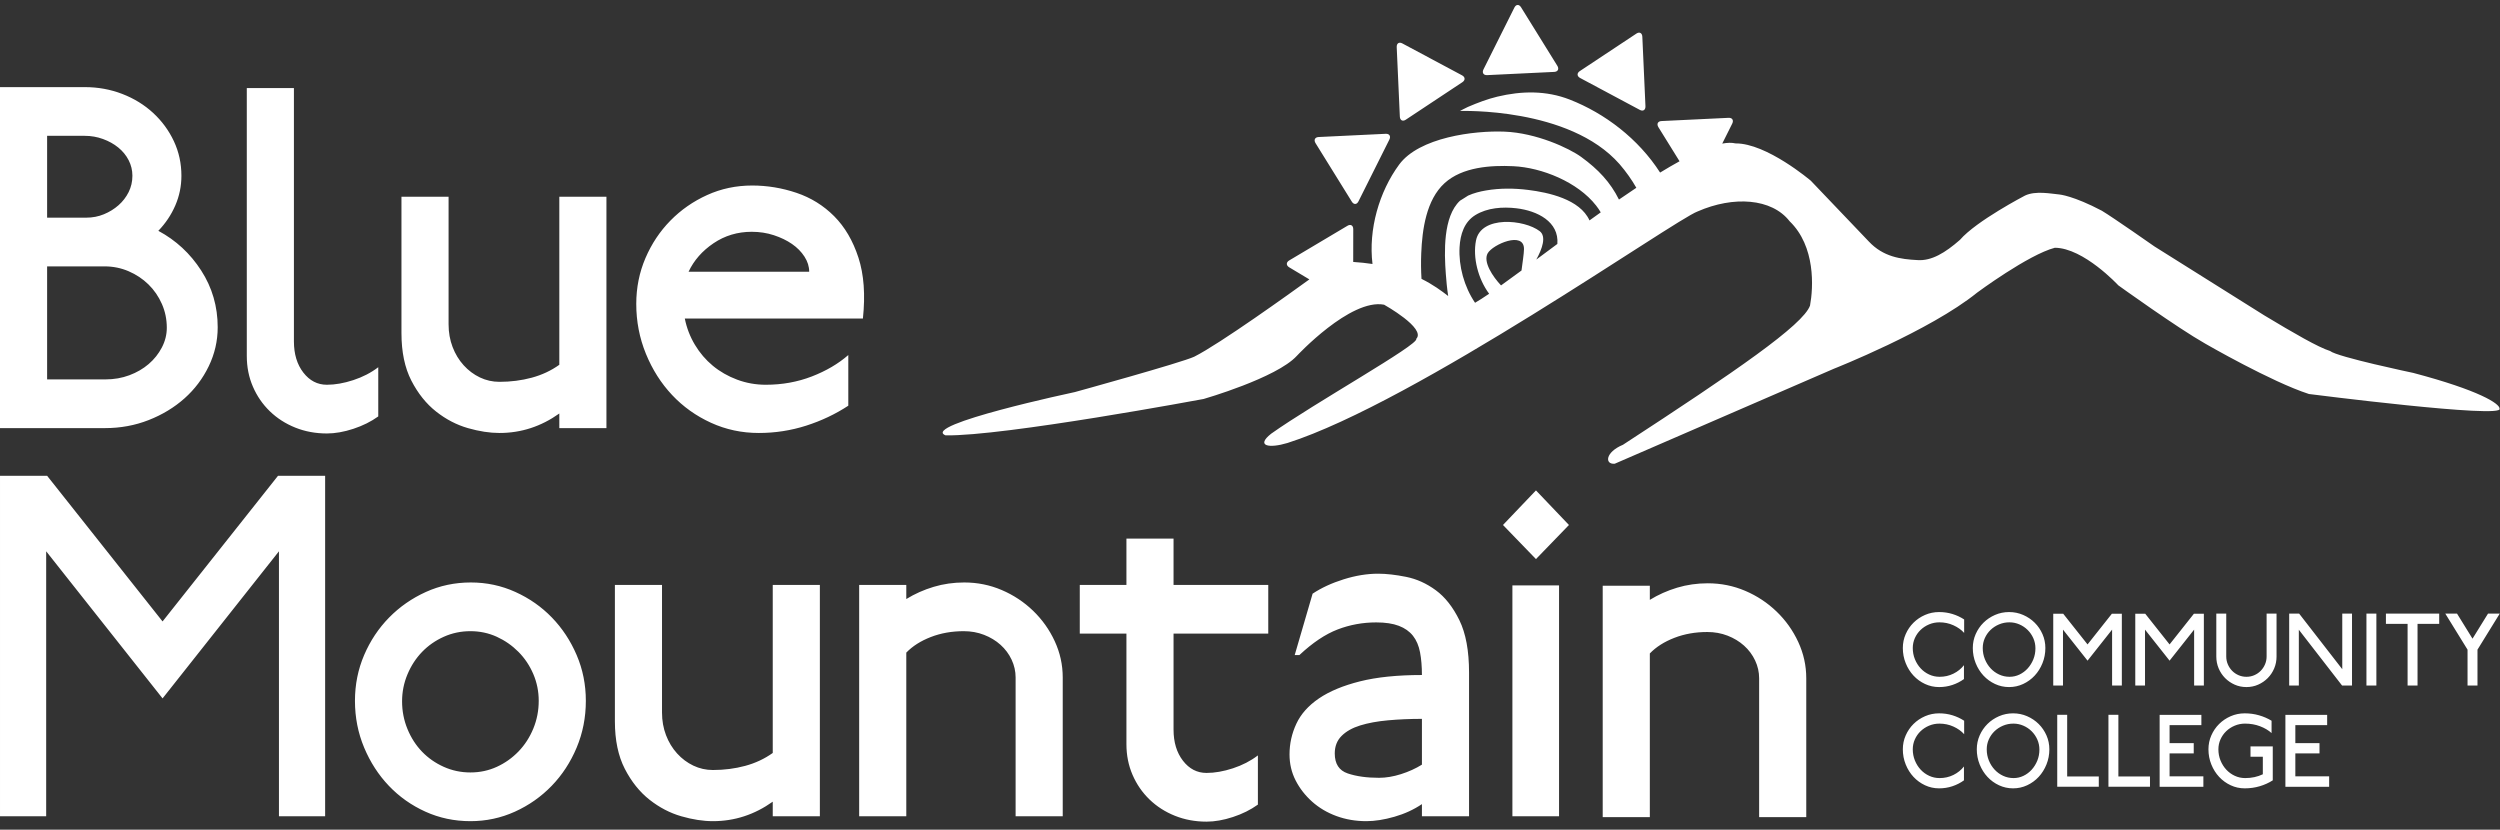 <svg xmlns="http://www.w3.org/2000/svg" xmlns:xlink="http://www.w3.org/1999/xlink" xmlns:serif="http://www.serif.com/" width="100%" height="100%" viewBox="0 0 3179 1055" xml:space="preserve" style="fill-rule:evenodd;clip-rule:evenodd;stroke-linejoin:round;stroke-miterlimit:2;"><rect x="0" y="0" width="3179" height="1055" fill="#333333" stroke="none"/>    <g id="Isolation-Mode" serif:id="Isolation Mode">    </g>    <g id="Artboard1" transform="matrix(1,0,0,1,-3469.3,-583.062)">        <rect x="3469.3" y="583.062" width="3178.68" height="1054.62" style="fill:none;"></rect>        <g transform="matrix(1,0,0,1,3469.3,583.062)">            <path d="M2190,182.603C2196.52,181.369 2202.2,181.23 2206.87,182.364C2246.35,181.944 2302.63,229.803 2302.63,229.803L2376.44,307.139C2394.77,326.643 2416.72,329.605 2438.29,330.731C2456.15,331.997 2473.61,321.399 2492.33,304.952C2513.1,280.89 2575.03,248.672 2575.03,248.672C2588.62,242.257 2608.05,246.37 2618.84,247.326C2618.84,247.326 2636.45,248.842 2672.7,267.966C2687.67,276.977 2739.53,313.328 2739.53,313.328L2879.17,400.986C2917,423.758 2947.81,441.576 2962.98,446.354C2971.9,453.88 3068.71,474.194 3068.71,474.194C3152.56,496.33 3178.74,513.347 3178.43,519.572C3185.29,532.891 2936.04,501.013 2936.04,501.013C2888.16,485.542 2804.37,437.077 2804.37,437.077C2768.63,416.888 2693.64,362.834 2693.64,362.834C2693.64,362.834 2649.63,315.265 2612.95,315.05C2579.19,323.861 2514.1,372.111 2514.1,372.111C2454.25,420.576 2332,468.87 2332,468.87L2053.26,589.697C2040.29,590.728 2041.17,574.997 2063.73,565.59C2207.89,471.637 2292.66,413.355 2301.62,388.608C2305.93,365.446 2308.73,313.263 2275.7,281.36C2252.94,252.039 2204.18,248.932 2158.73,268.861C2129.44,279.489 1799.89,511.406 1637.17,563.293C1613.8,570.378 1596.4,567.331 1616.35,551.54C1671.22,512.547 1804.94,437.978 1800.89,430.888C1813.86,417.473 1760,387.447 1760,387.447C1717.1,379.331 1649.02,452.544 1649.02,452.544C1623.15,480.684 1530.57,507.328 1530.57,507.328C1530.57,507.328 1275.95,554.897 1202.39,553.606C1169.66,540.492 1366.91,498.522 1366.91,498.522C1366.91,498.522 1502.7,461.095 1518.6,453.574C1550.79,437.499 1642.14,371.816 1664.99,355.276L1639.36,339.926C1635.32,337.509 1635.33,333.561 1639.37,331.155L1713.46,287.083C1717.51,284.676 1720.81,286.658 1720.8,291.481L1720.74,333.079C1729.47,333.65 1737.63,334.538 1745.26,335.684C1739.95,291.762 1753.69,243.907 1779.16,209.279C1804.55,174.77 1874.16,165.838 1913.24,167.399C1953.61,169.005 1995.38,188.474 2010.6,199.537C2032.35,215.361 2047.73,231.692 2058.67,253.767C2066.1,248.64 2073.48,243.629 2080.77,238.789C2074.88,228.493 2067.84,218.484 2059.37,208.654C1995.54,136.012 1856.59,141.135 1856.59,141.135C1856.59,141.135 1862.93,137.528 1866.51,135.997C1879.49,130.443 1891.59,125.884 1904.05,122.892C1934.84,115.502 1966.2,114.961 1996.02,126.605C2040.68,144.037 2083.38,176.446 2110.99,219.452C2119.51,214.241 2127.78,209.408 2135.7,205.06L2108.83,161.73C2106.31,157.667 2108.07,154.16 2112.73,153.935L2198.11,149.832C2202.77,149.606 2204.83,152.934 2202.69,157.217L2190,182.603ZM1807.58,354.587C1822.34,361.944 1833.12,369.907 1841.5,376.424C1839.97,366.359 1839.1,356.538 1838.48,348.055C1836.48,321.011 1834.82,275.418 1856.55,255.198C1856.8,255.314 1866.03,249.094 1866.84,248.729C1874.09,245.436 1881.89,243.495 1889.67,242.169C1907.37,239.147 1925.6,239.277 1943.37,241.524C1968.63,244.701 2009.05,253.24 2021.2,280.282C2025.95,276.849 2030.73,273.424 2035.51,270.023C2033.78,267.056 2031.8,264.19 2029.61,261.387C2006.2,231.42 1960.56,213.042 1924.36,211.346C1895.7,209.995 1859.58,212.277 1836.93,232.881C1813.63,254.097 1808.47,291.854 1807.25,322.071C1806.82,332.704 1806.89,343.623 1807.58,354.587ZM1875.67,385.009C1880.65,382.124 1886.67,378.235 1893.57,373.534C1879.49,354.52 1872.61,327.539 1876.86,305.869C1883.16,273.766 1938.43,278.975 1957.91,293.96C1966.54,300.612 1961.26,316.164 1953.54,330.078C1962.16,323.676 1971.14,317.006 1980.35,310.192C1982.61,281.955 1954.98,267.998 1928.21,264.84C1910.92,262.804 1891.29,264.08 1876.02,273.507C1861.9,282.213 1856.86,298.119 1855.98,314.381C1854.67,338.374 1861.81,364.577 1875.67,385.009ZM1908.72,362.93C1916.7,357.228 1925.43,350.848 1934.75,343.983C1935.91,334.66 1937.86,322.549 1937.91,316.762C1938.12,293.33 1898.1,310.873 1891.76,322.051C1885.59,332.954 1898.22,351.798 1908.72,362.93ZM265.435,465.715C257.851,481.406 247.561,495.036 234.58,506.599C221.599,518.158 206.416,527.349 189.041,534.164C171.665,540.979 153.191,544.382 133.618,544.382L-0,544.382L-0,110.779L107.855,110.779C124.635,110.779 140.51,113.672 155.49,119.451C170.465,125.235 183.552,133.286 194.737,143.608C205.918,153.936 214.707,165.909 221.101,179.539C227.49,193.164 230.684,207.824 230.684,223.516C230.684,236.73 228.085,249.329 222.896,261.303C217.703,273.281 210.516,284.014 201.329,293.511C223.695,305.49 241.869,322.317 255.847,343.997C269.835,365.678 276.819,389.73 276.819,416.164C276.819,433.507 273.024,450.024 265.435,465.715ZM163.577,203.696C160.383,197.502 155.988,192.133 150.393,187.59C144.803,183.046 138.313,179.434 130.922,176.752C123.531,174.065 115.841,172.724 107.855,172.724L59.914,172.724L59.914,276.789L109.65,276.789C117.641,276.789 125.133,275.343 132.117,272.451C139.111,269.564 145.302,265.741 150.693,260.993C156.085,256.244 160.383,250.67 163.577,244.271C166.772,237.866 168.369,230.951 168.369,223.516C168.369,216.496 166.772,209.891 163.577,203.696ZM205.821,386.428C201.625,376.931 195.933,368.67 188.741,361.65C181.548,354.63 173.165,349.056 163.577,344.928C153.989,340.795 143.806,338.734 133.018,338.734L59.914,338.734L59.914,482.442L134.218,482.442C145.002,482.442 155.088,480.686 164.478,477.173C173.862,473.666 182.052,468.917 189.041,462.928C196.034,456.939 201.625,449.919 205.821,441.868C210.012,433.817 212.108,425.451 212.108,416.78C212.108,406.042 210.012,395.925 205.821,386.428ZM449.244,545.314C437.26,549.237 426.075,551.198 415.688,551.198C401.309,551.198 387.926,548.721 375.54,543.763C363.16,538.809 352.376,531.889 343.19,523.013C333.999,514.136 326.806,503.709 321.618,491.73C316.425,479.757 313.826,466.747 313.826,452.707L313.826,112.022L373.745,112.022L373.745,434.124C373.745,450.23 377.743,463.445 385.729,473.767C393.719,484.09 403.704,489.253 415.688,489.253C426.075,489.253 437.26,487.292 449.244,483.369C461.228,479.446 471.813,473.972 480.999,466.952L480.999,529.517C471.813,536.122 461.228,541.391 449.244,545.314ZM711.228,544.384L711.228,525.801C688.059,542.318 662.692,550.574 635.128,550.574C622.748,550.574 609.365,548.512 594.985,544.384C580.601,540.256 567.122,533.231 554.542,523.324C541.958,513.412 531.475,500.302 523.082,483.991C514.695,467.679 510.498,447.544 510.498,423.597L510.498,250.152L570.418,250.152L570.418,412.444C570.418,422.767 572.116,432.369 575.514,441.25C578.907,450.126 583.602,457.872 589.594,464.477C595.586,471.081 602.473,476.245 610.261,479.963C618.058,483.68 626.344,485.537 635.128,485.537C649.508,485.537 663.191,483.786 676.176,480.273C689.157,476.76 700.836,471.292 711.228,463.856L711.228,250.152L771.142,250.152L771.142,544.384L711.228,544.384ZM870.782,405.01C873.177,416.988 877.475,428.136 883.666,438.459C889.856,448.786 897.45,457.663 906.438,465.098C915.426,472.528 925.711,478.418 937.293,482.751C948.875,487.089 961.062,489.255 973.84,489.255C994.618,489.255 1014.08,485.743 1032.26,478.723C1050.44,471.703 1065.92,462.621 1078.7,451.468L1078.7,515.89C1062.32,526.627 1044.45,535.093 1025.07,541.288C1005.7,547.482 985.625,550.575 964.857,550.575C943.285,550.575 923.01,546.242 904.042,537.57C885.065,528.899 868.589,517.131 854.611,502.265C840.624,487.394 829.54,469.947 821.351,449.917C813.161,429.893 809.072,408.727 809.072,386.426C809.072,365.782 812.968,346.373 820.755,328.2C828.543,310.031 839.128,294.13 852.511,280.505C865.888,266.875 881.473,256.038 899.246,247.987C917.023,239.931 936.097,235.903 956.464,235.903C975.64,235.903 994.415,239.005 1012.79,245.2C1031.16,251.394 1047.14,261.301 1060.73,274.931C1074.3,288.556 1084.59,306.109 1091.58,327.579C1098.58,349.055 1100.47,374.863 1097.27,405.01L870.782,405.01ZM1022.98,326.343C1018.98,320.149 1013.69,314.78 1007.1,310.237C1000.51,305.693 992.817,301.981 984.033,299.089C975.239,296.196 965.854,294.75 955.869,294.75C937.893,294.75 921.718,299.604 907.338,309.311C892.959,319.013 882.373,331.092 875.578,345.547L1028.97,345.547C1028.97,338.937 1026.97,332.538 1022.98,326.343ZM354.718,1037.99L354.718,701.024L206.72,888.089L58.718,701.024L58.718,1037.99L0.004,1037.99L0.004,605.01L59.923,605.01L206.72,790.219L353.522,605.01L413.437,605.01L413.437,1037.99L354.718,1037.99ZM733.273,950.653C725.486,969.232 714.901,985.443 701.518,999.278C688.136,1013.11 672.556,1024.06 654.783,1032.11C637.006,1040.16 618.135,1044.19 598.16,1044.19C577.788,1044.19 558.714,1040.16 540.942,1032.11C523.164,1024.06 507.681,1013.11 494.502,999.278C481.318,985.443 470.834,969.232 463.047,950.653C455.259,932.065 451.363,912.246 451.363,891.185C451.363,870.536 455.259,851.132 463.047,832.959C470.834,814.79 481.419,798.889 494.802,785.264C508.18,771.634 523.764,760.797 541.537,752.741C559.314,744.69 578.389,740.662 598.755,740.662C618.73,740.662 637.606,744.69 655.378,752.741C673.161,760.797 688.639,771.634 701.818,785.264C715.002,798.889 725.486,814.79 733.273,832.959C741.061,851.132 744.957,870.536 744.957,891.185C744.957,912.246 741.061,932.065 733.273,950.653ZM678.151,857.116C673.553,846.378 667.266,836.986 659.28,828.931C651.289,820.88 642.102,814.48 631.716,809.727C621.324,804.983 610.144,802.607 598.16,802.607C586.176,802.607 574.889,804.983 564.304,809.727C553.719,814.48 544.533,820.88 536.745,828.931C528.958,836.986 522.763,846.488 518.169,857.431C513.571,868.374 511.282,879.832 511.282,891.806C511.282,904.195 513.571,915.963 518.169,927.111C522.763,938.264 528.958,947.861 536.745,955.917C544.533,963.973 553.719,970.372 564.304,975.116C574.889,979.869 586.176,982.246 598.16,982.246C610.144,982.246 621.324,979.869 631.716,975.116C642.102,970.372 651.289,963.868 659.28,955.607C667.266,947.346 673.553,937.644 678.151,926.496C682.744,915.348 685.038,903.574 685.038,891.185C685.038,879.212 682.744,867.854 678.151,857.116ZM982.623,1037.99L982.623,1019.41C959.454,1035.93 934.087,1044.19 906.524,1044.19C894.143,1044.19 880.76,1042.12 866.381,1037.99C851.996,1033.86 838.517,1026.84 825.938,1016.93C813.354,1007.02 802.87,993.91 794.478,977.599C786.09,961.287 781.894,941.152 781.894,917.2L781.894,743.76L841.813,743.76L841.813,906.057C841.813,916.375 843.512,925.976 846.909,934.858C850.302,943.734 854.997,951.475 860.989,958.085C866.981,964.694 873.868,969.853 881.656,973.571C889.453,977.283 897.739,979.145 906.524,979.145C920.903,979.145 934.586,977.394 947.572,973.881C960.553,970.368 972.231,964.895 982.623,957.464L982.623,743.76L1042.54,743.76L1042.54,1037.99L982.623,1037.99ZM1291.45,1037.99L1291.45,861.455C1291.45,853.609 1289.75,846.074 1286.36,838.844C1282.96,831.614 1278.26,825.324 1272.28,819.95C1266.28,814.581 1259.29,810.348 1251.3,807.251C1243.32,804.159 1234.73,802.608 1225.54,802.608C1210.36,802.608 1196.38,805.084 1183.6,810.043C1170.81,814.997 1160.43,821.601 1152.44,829.862L1152.44,1037.99L1092.52,1037.99L1092.52,743.76L1152.44,743.76L1152.44,761.723C1163.22,755.118 1174.81,749.955 1187.19,746.237C1199.57,742.519 1212.55,740.663 1226.14,740.663C1242.92,740.663 1258.8,743.865 1273.77,750.265C1288.75,756.665 1302.03,765.441 1313.62,776.589C1325.2,787.742 1334.39,800.646 1341.18,815.302C1347.97,829.967 1351.37,845.348 1351.37,861.455L1351.37,1037.99L1291.45,1037.99ZM1492.28,805.705L1492.28,927.733C1492.28,943.84 1496.28,957.054 1504.27,967.377C1512.26,977.699 1522.25,982.863 1534.23,982.863C1544.61,982.863 1555.8,980.902 1567.78,976.979C1579.77,973.056 1590.35,967.587 1599.54,960.567L1599.54,1023.13C1590.35,1029.73 1579.77,1035 1567.78,1038.92C1555.8,1042.85 1544.61,1044.81 1534.23,1044.81C1519.85,1044.81 1506.47,1042.33 1494.08,1037.37C1481.7,1032.42 1470.91,1025.5 1461.72,1016.62C1452.54,1007.75 1445.35,997.318 1440.16,985.345C1434.96,973.361 1432.37,960.357 1432.37,946.317L1432.37,805.705L1373.04,805.705L1373.04,743.761L1432.37,743.761L1432.37,684.913L1492.28,684.913L1492.28,743.761L1612.72,743.761L1612.72,805.705L1492.28,805.705ZM1808.12,1037.99L1808.12,1022.51C1797.74,1029.53 1786.06,1034.89 1773.07,1038.61C1760.09,1042.33 1748.21,1044.19 1737.42,1044.19C1723.84,1044.19 1711.16,1042.02 1699.37,1037.68C1687.59,1033.35 1677.3,1027.25 1668.52,1019.41C1659.73,1011.56 1652.74,1002.58 1647.55,992.464C1642.35,982.347 1639.76,971.299 1639.76,959.325C1639.76,945.7 1642.65,932.691 1648.45,920.302C1654.24,907.908 1663.82,897.175 1677.2,888.089C1690.59,879.002 1707.96,871.782 1729.33,866.413C1750.7,861.039 1776.97,858.352 1808.12,858.352C1808.12,847.62 1807.32,838.018 1805.73,829.552C1804.13,821.085 1801.13,814.065 1796.74,808.491C1792.34,802.917 1786.36,798.684 1778.77,795.792C1771.17,792.9 1761.59,791.454 1750,791.454C1732.83,791.454 1716.45,794.451 1700.87,800.441C1685.29,806.43 1669.11,817.263 1652.34,832.959L1646.35,832.959L1669.11,754.913C1680.3,747.482 1693.48,741.383 1708.66,736.64C1723.84,731.886 1738.42,729.515 1752.4,729.515C1762.79,729.515 1774.67,730.855 1788.05,733.537C1801.43,736.224 1814.01,741.903 1825.8,750.575C1837.58,759.246 1847.57,771.945 1855.76,788.672C1863.95,805.399 1868.04,827.59 1868.04,855.26L1868.04,1037.99L1808.12,1037.99ZM1808.12,914.107C1792.94,914.107 1778.57,914.723 1764.98,915.964C1751.4,917.2 1739.62,919.371 1729.63,922.468C1719.64,925.566 1711.76,930.004 1705.97,935.788C1700.17,941.567 1697.28,948.998 1697.28,958.084C1697.28,971.299 1702.77,979.77 1713.75,983.482C1724.74,987.2 1738.02,989.056 1753.6,989.056C1762.39,989.056 1771.67,987.505 1781.46,984.413C1791.25,981.316 1800.13,977.288 1808.12,972.334L1808.12,914.107ZM1923.17,744.383L1982.49,744.383L1982.49,1037.99L1923.17,1037.99L1923.17,744.383ZM1953.13,710.929L1911.18,667.572L1953.13,623.591L1995.08,667.572L1953.13,710.929ZM2236.92,1039.05L2236.92,862.508C2236.92,854.662 2235.22,847.127 2231.83,839.896C2228.43,832.666 2223.74,826.377 2217.75,821.003C2211.75,815.634 2204.77,811.401 2196.78,808.304C2188.79,805.212 2180.2,803.66 2171.01,803.66C2155.84,803.66 2141.86,806.137 2129.07,811.096C2116.29,816.049 2105.91,822.654 2097.92,830.915L2097.92,1039.05L2038,1039.05L2038,744.813L2097.92,744.813L2097.92,762.776C2108.7,756.171 2120.29,751.007 2132.66,747.29C2145.05,743.572 2158.03,741.716 2171.62,741.716C2188.39,741.716 2204.27,744.918 2219.25,751.318C2234.23,757.717 2247.51,766.494 2259.09,777.642C2270.68,788.795 2279.87,801.699 2286.66,816.355C2293.45,831.02 2296.84,846.401 2296.84,862.508L2296.84,1039.05L2236.92,1039.05ZM1925.68,9.652C1927.83,5.364 1931.64,5.183 1934.16,9.246L1980.29,83.635C1982.81,87.698 1981.06,91.205 1976.39,91.431L1891.01,95.533C1886.35,95.759 1884.28,92.431 1886.43,88.148L1925.68,9.652ZM2080.85,42.709C2084.78,40.102 2088.17,41.918 2088.39,46.737L2092.36,135.005C2092.58,139.829 2089.36,141.96 2085.22,139.744L2009.29,99.165C2005.14,96.948 2004.96,93 2008.89,90.398L2080.85,42.709ZM1672.84,182.038C1670.32,177.975 1672.08,174.467 1676.74,174.242L1762.12,170.139C1766.78,169.914 1768.85,173.236 1766.7,177.525L1727.45,256.021C1725.31,260.309 1721.49,260.489 1718.97,256.426L1672.84,182.038ZM1776.06,59.936C1775.84,55.118 1779.06,52.986 1783.2,55.203L1859.13,95.782C1863.28,97.994 1863.46,101.942 1859.53,104.543L1787.57,152.233C1783.64,154.84 1780.25,153.023 1780.03,148.205L1776.06,59.936ZM2483.91,795.082C2478.39,792.595 2472.47,791.359 2466.15,791.359C2461.51,791.359 2457.14,792.23 2453,793.971C2448.88,795.712 2445.28,798.064 2442.2,801.026C2439.12,803.988 2436.7,807.451 2434.93,811.413C2433.16,815.376 2432.28,819.584 2432.28,824.023C2432.28,829.076 2433.18,833.825 2434.99,838.268C2436.8,842.711 2439.25,846.584 2442.33,849.901C2445.4,853.209 2449,855.82 2453.14,857.737C2457.26,859.653 2461.69,860.614 2466.4,860.614C2472.73,860.614 2478.58,859.283 2483.97,856.626C2489.37,853.969 2493.83,850.377 2497.37,845.848L2497.37,863.491C2492.91,866.713 2488,869.215 2482.64,870.996C2477.3,872.788 2471.67,873.678 2465.77,873.678C2459.45,873.678 2453.49,872.372 2447.89,869.761C2442.28,867.149 2437.39,863.596 2433.22,859.113C2429.05,854.625 2425.74,849.351 2423.3,843.301C2420.86,837.242 2419.64,830.817 2419.64,824.023C2419.64,817.753 2420.86,811.849 2423.3,806.32C2425.74,800.786 2429.05,795.952 2433.22,791.814C2437.39,787.676 2442.28,784.384 2447.89,781.947C2453.49,779.506 2459.45,778.29 2465.77,778.29C2471.75,778.29 2477.42,779.12 2482.78,780.771C2488.12,782.428 2493.07,784.734 2497.62,787.696L2497.62,804.814C2494,800.811 2489.43,797.564 2483.91,795.082ZM2597.22,843.3C2594.78,849.35 2591.47,854.624 2587.3,859.112C2583.13,863.595 2578.24,867.148 2572.64,869.76C2567.04,872.371 2561.08,873.677 2554.76,873.677C2548.43,873.677 2542.47,872.371 2536.87,869.76C2531.27,867.148 2526.38,863.595 2522.21,859.112C2518.03,854.624 2514.73,849.35 2512.28,843.3C2509.84,837.246 2508.62,830.821 2508.62,824.022C2508.62,817.752 2509.84,811.848 2512.28,806.319C2514.73,800.785 2518.03,795.951 2522.21,791.813C2526.38,787.675 2531.27,784.388 2536.87,781.946C2542.47,779.505 2548.43,778.289 2554.76,778.289C2561.08,778.289 2567.04,779.505 2572.64,781.946C2578.24,784.388 2583.13,787.675 2587.3,791.813C2591.47,795.951 2594.78,800.785 2597.22,806.319C2599.66,811.848 2600.89,817.752 2600.89,824.022C2600.89,830.821 2599.66,837.246 2597.22,843.3ZM2585.6,811.608C2583.82,807.605 2581.42,804.092 2578.39,801.09C2575.36,798.083 2571.84,795.711 2567.84,793.97C2563.84,792.229 2559.6,791.358 2555.13,791.358C2550.5,791.358 2546.12,792.229 2541.99,793.97C2537.86,795.711 2534.26,798.063 2531.18,801.025C2528.1,803.987 2525.69,807.45 2523.91,811.412C2522.14,815.375 2521.26,819.583 2521.26,824.022C2521.26,829.075 2522.17,833.824 2523.98,838.267C2525.79,842.71 2528.23,846.583 2531.31,849.9C2534.38,853.208 2537.98,855.819 2542.11,857.736C2546.24,859.652 2550.67,860.613 2555.38,860.613C2559.85,860.613 2564.07,859.652 2568.03,857.736C2571.99,855.819 2575.46,853.208 2578.46,849.9C2581.44,846.583 2583.82,842.755 2585.6,838.402C2587.37,834.044 2588.25,829.38 2588.25,824.417C2588.25,819.884 2587.37,815.616 2585.6,811.608ZM2685.74,871.719L2685.74,800.633L2654.53,840.096L2623.3,800.633L2623.3,871.719L2610.91,871.719L2610.91,780.383L2623.55,780.383L2654.53,819.451L2685.49,780.383L2698.13,780.383L2698.13,871.719L2685.74,871.719ZM2790.05,871.719L2790.05,800.633L2758.83,840.096L2727.6,800.633L2727.6,871.719L2715.22,871.719L2715.22,780.383L2727.86,780.383L2758.83,819.451L2789.8,780.383L2802.43,780.383L2802.43,871.719L2790.05,871.719ZM2891.88,849.899C2889.9,854.597 2887.17,858.715 2883.67,862.248C2880.17,865.775 2876.1,868.562 2871.47,870.609C2866.83,872.655 2861.86,873.676 2856.55,873.676C2851.24,873.676 2846.27,872.655 2841.64,870.609C2837.01,868.562 2832.94,865.775 2829.44,862.248C2825.95,858.715 2823.21,854.597 2821.23,849.899C2819.25,845.195 2818.26,840.187 2818.26,834.873L2818.26,780.249L2830.9,780.249L2830.9,834.738C2830.9,838.315 2831.57,841.663 2832.92,844.8C2834.26,847.932 2836.1,850.679 2838.42,853.036C2840.73,855.388 2843.45,857.239 2846.57,858.59C2849.69,859.941 2853.01,860.616 2856.55,860.616C2860.09,860.616 2863.42,859.941 2866.54,858.59C2869.66,857.239 2872.38,855.388 2874.69,853.036C2877.01,850.679 2878.84,847.932 2880.19,844.8C2881.54,841.663 2882.22,838.315 2882.22,834.738L2882.22,780.249L2894.85,780.249L2894.85,834.873C2894.85,840.187 2893.87,845.195 2891.88,849.899ZM2978.17,871.719L2923.19,800.763L2923.19,871.719L2910.93,871.719L2910.93,780.248L2923.57,780.248L2978.43,850.944L2978.43,780.248L2990.82,780.248L2990.82,871.719L2978.17,871.719ZM3021.8,780.249L3021.8,871.719L3009.16,871.719L3009.16,780.249L3021.8,780.249ZM3074.14,793.317L3074.14,871.718L3061.49,871.718L3061.49,793.317L3033.94,793.317L3033.94,780.248L3101.69,780.248L3101.69,793.317L3074.14,793.317ZM3150.37,826.114L3150.37,871.717L3137.73,871.717L3137.73,826.114L3109.42,780.246L3124.34,780.246L3144.05,812.134L3163.77,780.246L3178.68,780.246L3150.37,826.114ZM2483.91,923.874C2478.39,921.387 2472.47,920.151 2466.15,920.151C2461.51,920.151 2457.14,921.022 2453,922.763C2448.88,924.504 2445.28,926.856 2442.2,929.818C2439.12,932.78 2436.7,936.243 2434.93,940.206C2433.16,944.169 2432.28,948.377 2432.28,952.815C2432.28,957.868 2433.18,962.617 2434.99,967.06C2436.8,971.503 2439.25,975.376 2442.33,978.693C2445.4,982.001 2449,984.613 2453.14,986.529C2457.26,988.445 2461.69,989.406 2466.4,989.406C2472.73,989.406 2478.58,988.075 2483.97,985.418C2489.37,982.761 2493.83,979.169 2497.37,974.641L2497.37,992.283C2492.91,995.506 2488,998.007 2482.64,999.789C2477.3,1001.58 2471.67,1002.47 2465.77,1002.47C2459.45,1002.47 2453.49,1001.17 2447.89,998.553C2442.28,995.941 2437.39,992.388 2433.22,987.905C2429.05,983.417 2425.74,978.143 2423.3,972.094C2420.86,966.034 2419.64,959.61 2419.64,952.815C2419.64,946.545 2420.86,940.641 2423.3,935.112C2425.74,929.578 2429.05,924.745 2433.22,920.607C2437.39,916.469 2442.28,913.176 2447.89,910.74C2453.49,908.298 2459.45,907.082 2465.77,907.082C2471.75,907.082 2477.42,907.912 2482.78,909.564C2488.12,911.22 2493.07,913.527 2497.62,916.489L2497.62,933.606C2494,929.603 2489.43,926.356 2483.91,923.874ZM2602.29,972.093C2599.84,978.143 2596.54,983.416 2592.37,987.905C2588.2,992.388 2583.31,995.94 2577.7,998.552C2572.1,1001.16 2566.14,1002.47 2559.82,1002.47C2553.5,1002.47 2547.54,1001.16 2541.94,998.552C2536.33,995.94 2531.44,992.388 2527.27,987.905C2523.1,983.416 2519.8,978.143 2517.35,972.093C2514.91,966.039 2513.69,959.614 2513.69,952.814C2513.69,946.545 2514.91,940.641 2517.35,935.112C2519.8,929.578 2523.1,924.744 2527.27,920.606C2531.44,916.468 2536.33,913.181 2541.94,910.739C2547.54,908.297 2553.5,907.081 2559.82,907.081C2566.14,907.081 2572.1,908.297 2577.7,910.739C2583.31,913.181 2588.2,916.468 2592.37,920.606C2596.54,924.744 2599.84,929.578 2602.29,935.112C2604.73,940.641 2605.96,946.545 2605.96,952.814C2605.96,959.614 2604.73,966.039 2602.29,972.093ZM2590.66,940.4C2588.89,936.397 2586.49,932.885 2583.46,929.883C2580.43,926.876 2576.91,924.504 2572.9,922.763C2568.9,921.021 2564.67,920.151 2560.2,920.151C2555.56,920.151 2551.18,921.021 2547.05,922.763C2542.93,924.504 2539.32,926.856 2536.25,929.818C2533.17,932.78 2530.75,936.242 2528.98,940.205C2527.21,944.168 2526.33,948.376 2526.33,952.814C2526.33,957.868 2527.23,962.616 2529.04,967.06C2530.85,971.503 2533.3,975.376 2536.38,978.693C2539.45,982 2543.05,984.612 2547.18,986.529C2551.31,988.445 2555.74,989.406 2560.45,989.406C2564.92,989.406 2569.13,988.445 2573.09,986.529C2577.05,984.612 2580.53,982 2583.52,978.693C2586.51,975.376 2588.89,971.548 2590.66,967.195C2592.43,962.837 2593.31,958.173 2593.31,953.21C2593.31,948.676 2592.43,944.408 2590.66,940.4ZM2615.98,1000.38L2615.98,908.912L2628.62,908.912L2628.62,987.314L2668.82,987.314L2668.82,1000.38L2615.98,1000.38ZM2681.09,1000.38L2681.09,908.912L2693.73,908.912L2693.73,987.314L2733.92,987.314L2733.92,1000.38L2681.09,1000.38ZM2746.2,1000.51L2746.2,909.04L2799.28,909.04L2799.28,922.11L2758.84,922.11L2758.84,944.976L2789.55,944.976L2789.55,958.041L2758.84,958.041L2758.84,987.182L2801.81,987.182L2801.81,1000.51L2746.2,1000.51ZM2873.43,999.79C2867.4,1001.58 2861.06,1002.47 2854.4,1002.47C2848.08,1002.47 2842.12,1001.17 2836.52,998.554C2830.92,995.937 2826.03,992.39 2821.86,987.902C2817.68,983.418 2814.37,978.145 2811.93,972.09C2809.49,966.036 2808.26,959.611 2808.26,952.816C2808.26,946.542 2809.49,940.643 2811.93,935.114C2814.37,929.58 2817.68,924.741 2821.86,920.603C2826.03,916.465 2830.92,913.178 2836.52,910.741C2842.12,908.299 2848.08,907.083 2854.4,907.083C2860.72,907.083 2866.77,907.909 2872.54,909.56C2878.31,911.221 2883.64,913.528 2888.53,916.49L2888.53,932.171C2884.57,928.599 2879.66,925.702 2873.81,923.48C2867.95,921.259 2861.61,920.148 2854.78,920.148C2850.14,920.148 2845.76,921.018 2841.64,922.765C2837.5,924.501 2833.9,926.858 2830.83,929.82C2827.76,932.777 2825.33,936.244 2823.56,940.207C2821.79,944.17 2820.91,948.373 2820.91,952.816C2820.91,957.87 2821.81,962.613 2823.62,967.062C2825.44,971.505 2827.88,975.378 2830.95,978.69C2834.03,982.002 2837.63,984.614 2841.76,986.526C2845.89,988.447 2850.32,989.408 2855.03,989.408C2863.21,989.408 2870.67,987.792 2877.41,984.569L2877.41,962.228L2861.73,962.228L2861.73,949.159L2890.05,949.159L2890.05,992.28C2884.99,995.502 2879.45,998.004 2873.43,999.79ZM2906.12,1000.51L2906.12,909.04L2959.21,909.04L2959.21,922.11L2918.76,922.11L2918.76,944.976L2949.47,944.976L2949.47,958.041L2918.76,958.041L2918.76,987.182L2961.74,987.182L2961.74,1000.51L2906.12,1000.51Z" style="fill:white;"></path>        </g>    </g></svg>